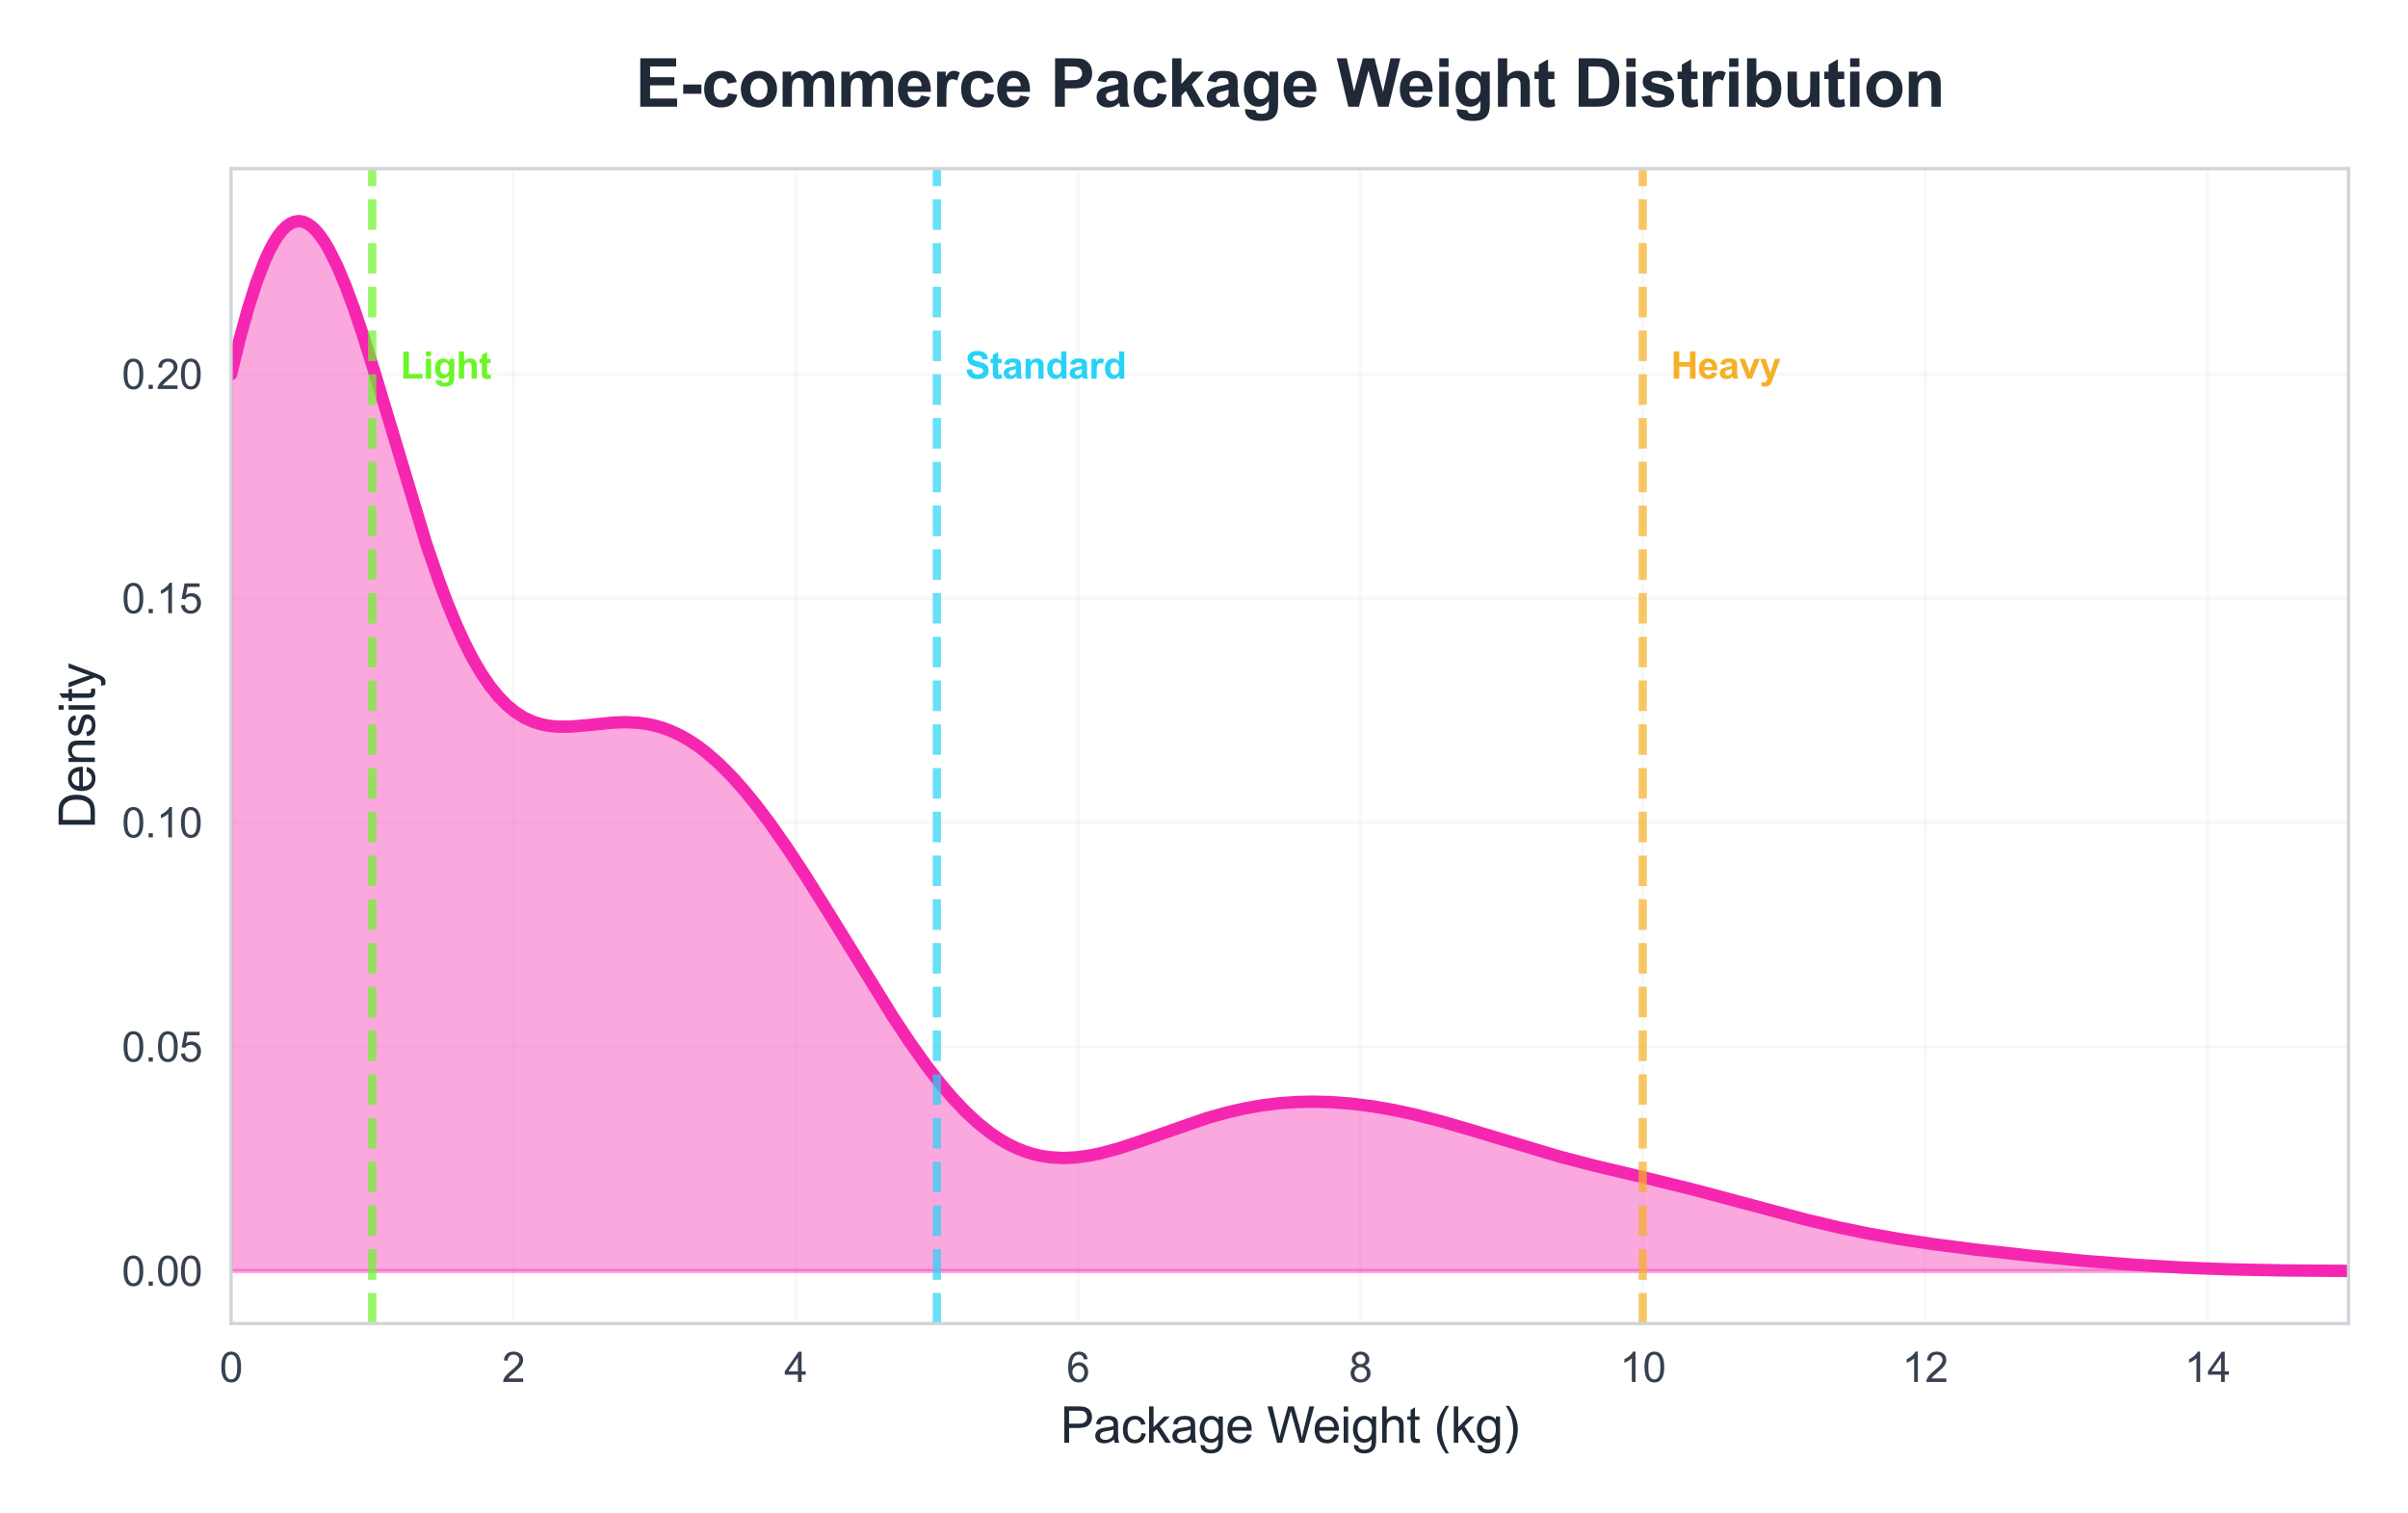 <?xml version="1.0" encoding="utf-8" standalone="no"?>
<!DOCTYPE svg PUBLIC "-//W3C//DTD SVG 1.1//EN"
  "http://www.w3.org/Graphics/SVG/1.1/DTD/svg11.dtd">
<svg xmlns:xlink="http://www.w3.org/1999/xlink" viewBox="0 0 583.39 366.502" xmlns="http://www.w3.org/2000/svg" version="1.1">
 <defs>
  <style type="text/css">*{stroke-linejoin: round; stroke-linecap: butt}</style>
 </defs>
 <g id="figure_1">
  <g id="patch_1">
   <path d="M 0 366.502 
L 583.39 366.502 
L 583.39 0 
L 0 0 
z
" style="fill: #ffffff"/>
  </g>
  <g id="axes_1">
   <g id="patch_2">
    <path d="M 55.976 320.695 
L 568.99 320.695 
L 568.99 40.852 
L 55.976 40.852 
z
" style="fill: #ffffff"/>
   </g>
   <g id="matplotlib.axis_1">
    <g id="xtick_1">
     <g id="line2d_1">
      <path d="M 55.976 320.695 
L 55.976 40.852 
" clip-path="url(#p0e43fad02b)" style="fill: none; stroke: #e5e7eb; stroke-opacity: 0.3; stroke-width: 0.8; stroke-linecap: round"/>
     </g>
     <g id="text_1">
      <!-- 0 -->
      <g style="fill: #374151" transform="translate(53.195 334.853) scale(0.1 -0.1)">
       <defs>
        <path id="ArialMT-30" d="M 266 2259 
Q 266 3072 433 3567 
Q 600 4063 929 4331 
Q 1259 4600 1759 4600 
Q 2128 4600 2406 4451 
Q 2684 4303 2865 4023 
Q 3047 3744 3150 3342 
Q 3253 2941 3253 2259 
Q 3253 1453 3087 958 
Q 2922 463 2592 192 
Q 2263 -78 1759 -78 
Q 1097 -78 719 397 
Q 266 969 266 2259 
z
M 844 2259 
Q 844 1131 1108 757 
Q 1372 384 1759 384 
Q 2147 384 2411 759 
Q 2675 1134 2675 2259 
Q 2675 3391 2411 3762 
Q 2147 4134 1753 4134 
Q 1366 4134 1134 3806 
Q 844 3388 844 2259 
z
" transform="scale(0.016)"/>
       </defs>
       <use xlink:href="#ArialMT-30"/>
      </g>
     </g>
    </g>
    <g id="xtick_2">
     <g id="line2d_2">
      <path d="M 124.378 320.695 
L 124.378 40.852 
" clip-path="url(#p0e43fad02b)" style="fill: none; stroke: #e5e7eb; stroke-opacity: 0.3; stroke-width: 0.8; stroke-linecap: round"/>
     </g>
     <g id="text_2">
      <!-- 2 -->
      <g style="fill: #374151" transform="translate(121.597 334.853) scale(0.1 -0.1)">
       <defs>
        <path id="ArialMT-32" d="M 3222 541 
L 3222 0 
L 194 0 
Q 188 203 259 391 
Q 375 700 629 1000 
Q 884 1300 1366 1694 
Q 2113 2306 2375 2664 
Q 2638 3022 2638 3341 
Q 2638 3675 2398 3904 
Q 2159 4134 1775 4134 
Q 1369 4134 1125 3890 
Q 881 3647 878 3216 
L 300 3275 
Q 359 3922 746 4261 
Q 1134 4600 1788 4600 
Q 2447 4600 2831 4234 
Q 3216 3869 3216 3328 
Q 3216 3053 3103 2787 
Q 2991 2522 2730 2228 
Q 2469 1934 1863 1422 
Q 1356 997 1212 845 
Q 1069 694 975 541 
L 3222 541 
z
" transform="scale(0.016)"/>
       </defs>
       <use xlink:href="#ArialMT-32"/>
      </g>
     </g>
    </g>
    <g id="xtick_3">
     <g id="line2d_3">
      <path d="M 192.78 320.695 
L 192.78 40.852 
" clip-path="url(#p0e43fad02b)" style="fill: none; stroke: #e5e7eb; stroke-opacity: 0.3; stroke-width: 0.8; stroke-linecap: round"/>
     </g>
     <g id="text_3">
      <!-- 4 -->
      <g style="fill: #374151" transform="translate(189.999 334.853) scale(0.1 -0.1)">
       <defs>
        <path id="ArialMT-34" d="M 2069 0 
L 2069 1097 
L 81 1097 
L 81 1613 
L 2172 4581 
L 2631 4581 
L 2631 1613 
L 3250 1613 
L 3250 1097 
L 2631 1097 
L 2631 0 
L 2069 0 
z
M 2069 1613 
L 2069 3678 
L 634 1613 
L 2069 1613 
z
" transform="scale(0.016)"/>
       </defs>
       <use xlink:href="#ArialMT-34"/>
      </g>
     </g>
    </g>
    <g id="xtick_4">
     <g id="line2d_4">
      <path d="M 261.181 320.695 
L 261.181 40.852 
" clip-path="url(#p0e43fad02b)" style="fill: none; stroke: #e5e7eb; stroke-opacity: 0.3; stroke-width: 0.8; stroke-linecap: round"/>
     </g>
     <g id="text_4">
      <!-- 6 -->
      <g style="fill: #374151" transform="translate(258.401 334.853) scale(0.1 -0.1)">
       <defs>
        <path id="ArialMT-36" d="M 3184 3459 
L 2625 3416 
Q 2550 3747 2413 3897 
Q 2184 4138 1850 4138 
Q 1581 4138 1378 3988 
Q 1113 3794 959 3422 
Q 806 3050 800 2363 
Q 1003 2672 1297 2822 
Q 1591 2972 1913 2972 
Q 2475 2972 2870 2558 
Q 3266 2144 3266 1488 
Q 3266 1056 3080 686 
Q 2894 316 2569 119 
Q 2244 -78 1831 -78 
Q 1128 -78 684 439 
Q 241 956 241 2144 
Q 241 3472 731 4075 
Q 1159 4600 1884 4600 
Q 2425 4600 2770 4297 
Q 3116 3994 3184 3459 
z
M 888 1484 
Q 888 1194 1011 928 
Q 1134 663 1356 523 
Q 1578 384 1822 384 
Q 2178 384 2434 671 
Q 2691 959 2691 1453 
Q 2691 1928 2437 2201 
Q 2184 2475 1800 2475 
Q 1419 2475 1153 2201 
Q 888 1928 888 1484 
z
" transform="scale(0.016)"/>
       </defs>
       <use xlink:href="#ArialMT-36"/>
      </g>
     </g>
    </g>
    <g id="xtick_5">
     <g id="line2d_5">
      <path d="M 329.583 320.695 
L 329.583 40.852 
" clip-path="url(#p0e43fad02b)" style="fill: none; stroke: #e5e7eb; stroke-opacity: 0.3; stroke-width: 0.8; stroke-linecap: round"/>
     </g>
     <g id="text_5">
      <!-- 8 -->
      <g style="fill: #374151" transform="translate(326.803 334.853) scale(0.1 -0.1)">
       <defs>
        <path id="ArialMT-38" d="M 1131 2484 
Q 781 2613 612 2850 
Q 444 3088 444 3419 
Q 444 3919 803 4259 
Q 1163 4600 1759 4600 
Q 2359 4600 2725 4251 
Q 3091 3903 3091 3403 
Q 3091 3084 2923 2848 
Q 2756 2613 2416 2484 
Q 2838 2347 3058 2040 
Q 3278 1734 3278 1309 
Q 3278 722 2862 322 
Q 2447 -78 1769 -78 
Q 1091 -78 675 323 
Q 259 725 259 1325 
Q 259 1772 486 2073 
Q 713 2375 1131 2484 
z
M 1019 3438 
Q 1019 3113 1228 2906 
Q 1438 2700 1772 2700 
Q 2097 2700 2305 2904 
Q 2513 3109 2513 3406 
Q 2513 3716 2298 3927 
Q 2084 4138 1766 4138 
Q 1444 4138 1231 3931 
Q 1019 3725 1019 3438 
z
M 838 1322 
Q 838 1081 952 856 
Q 1066 631 1291 507 
Q 1516 384 1775 384 
Q 2178 384 2440 643 
Q 2703 903 2703 1303 
Q 2703 1709 2433 1975 
Q 2163 2241 1756 2241 
Q 1359 2241 1098 1978 
Q 838 1716 838 1322 
z
" transform="scale(0.016)"/>
       </defs>
       <use xlink:href="#ArialMT-38"/>
      </g>
     </g>
    </g>
    <g id="xtick_6">
     <g id="line2d_6">
      <path d="M 397.985 320.695 
L 397.985 40.852 
" clip-path="url(#p0e43fad02b)" style="fill: none; stroke: #e5e7eb; stroke-opacity: 0.3; stroke-width: 0.8; stroke-linecap: round"/>
     </g>
     <g id="text_6">
      <!-- 10 -->
      <g style="fill: #374151" transform="translate(392.424 334.853) scale(0.1 -0.1)">
       <defs>
        <path id="ArialMT-31" d="M 2384 0 
L 1822 0 
L 1822 3584 
Q 1619 3391 1289 3197 
Q 959 3003 697 2906 
L 697 3450 
Q 1169 3672 1522 3987 
Q 1875 4303 2022 4600 
L 2384 4600 
L 2384 0 
z
" transform="scale(0.016)"/>
       </defs>
       <use xlink:href="#ArialMT-31"/>
       <use xlink:href="#ArialMT-30" transform="translate(55.615 0)"/>
      </g>
     </g>
    </g>
    <g id="xtick_7">
     <g id="line2d_7">
      <path d="M 466.387 320.695 
L 466.387 40.852 
" clip-path="url(#p0e43fad02b)" style="fill: none; stroke: #e5e7eb; stroke-opacity: 0.3; stroke-width: 0.8; stroke-linecap: round"/>
     </g>
     <g id="text_7">
      <!-- 12 -->
      <g style="fill: #374151" transform="translate(460.826 334.853) scale(0.1 -0.1)">
       <use xlink:href="#ArialMT-31"/>
       <use xlink:href="#ArialMT-32" transform="translate(55.615 0)"/>
      </g>
     </g>
    </g>
    <g id="xtick_8">
     <g id="line2d_8">
      <path d="M 534.789 320.695 
L 534.789 40.852 
" clip-path="url(#p0e43fad02b)" style="fill: none; stroke: #e5e7eb; stroke-opacity: 0.3; stroke-width: 0.8; stroke-linecap: round"/>
     </g>
     <g id="text_8">
      <!-- 14 -->
      <g style="fill: #374151" transform="translate(529.228 334.853) scale(0.1 -0.1)">
       <use xlink:href="#ArialMT-31"/>
       <use xlink:href="#ArialMT-34" transform="translate(55.615 0)"/>
      </g>
     </g>
    </g>
    <g id="text_9">
     <!-- Package Weight (kg) -->
     <g style="fill: #1f2937" transform="translate(256.9 349.576) scale(0.12 -0.12)">
      <defs>
       <path id="ArialMT-50" d="M 494 0 
L 494 4581 
L 2222 4581 
Q 2678 4581 2919 4538 
Q 3256 4481 3484 4323 
Q 3713 4166 3852 3881 
Q 3991 3597 3991 3256 
Q 3991 2672 3619 2267 
Q 3247 1863 2275 1863 
L 1100 1863 
L 1100 0 
L 494 0 
z
M 1100 2403 
L 2284 2403 
Q 2872 2403 3119 2622 
Q 3366 2841 3366 3238 
Q 3366 3525 3220 3729 
Q 3075 3934 2838 4000 
Q 2684 4041 2272 4041 
L 1100 4041 
L 1100 2403 
z
" transform="scale(0.016)"/>
       <path id="ArialMT-61" d="M 2588 409 
Q 2275 144 1986 34 
Q 1697 -75 1366 -75 
Q 819 -75 525 192 
Q 231 459 231 875 
Q 231 1119 342 1320 
Q 453 1522 633 1644 
Q 813 1766 1038 1828 
Q 1203 1872 1538 1913 
Q 2219 1994 2541 2106 
Q 2544 2222 2544 2253 
Q 2544 2597 2384 2738 
Q 2169 2928 1744 2928 
Q 1347 2928 1158 2789 
Q 969 2650 878 2297 
L 328 2372 
Q 403 2725 575 2942 
Q 747 3159 1072 3276 
Q 1397 3394 1825 3394 
Q 2250 3394 2515 3294 
Q 2781 3194 2906 3042 
Q 3031 2891 3081 2659 
Q 3109 2516 3109 2141 
L 3109 1391 
Q 3109 606 3145 398 
Q 3181 191 3288 0 
L 2700 0 
Q 2613 175 2588 409 
z
M 2541 1666 
Q 2234 1541 1622 1453 
Q 1275 1403 1131 1340 
Q 988 1278 909 1158 
Q 831 1038 831 891 
Q 831 666 1001 516 
Q 1172 366 1500 366 
Q 1825 366 2078 508 
Q 2331 650 2450 897 
Q 2541 1088 2541 1459 
L 2541 1666 
z
" transform="scale(0.016)"/>
       <path id="ArialMT-63" d="M 2588 1216 
L 3141 1144 
Q 3050 572 2676 248 
Q 2303 -75 1759 -75 
Q 1078 -75 664 370 
Q 250 816 250 1647 
Q 250 2184 428 2587 
Q 606 2991 970 3192 
Q 1334 3394 1763 3394 
Q 2303 3394 2647 3120 
Q 2991 2847 3088 2344 
L 2541 2259 
Q 2463 2594 2264 2762 
Q 2066 2931 1784 2931 
Q 1359 2931 1093 2626 
Q 828 2322 828 1663 
Q 828 994 1084 691 
Q 1341 388 1753 388 
Q 2084 388 2306 591 
Q 2528 794 2588 1216 
z
" transform="scale(0.016)"/>
       <path id="ArialMT-6b" d="M 425 0 
L 425 4581 
L 988 4581 
L 988 1969 
L 2319 3319 
L 3047 3319 
L 1778 2088 
L 3175 0 
L 2481 0 
L 1384 1697 
L 988 1316 
L 988 0 
L 425 0 
z
" transform="scale(0.016)"/>
       <path id="ArialMT-67" d="M 319 -275 
L 866 -356 
Q 900 -609 1056 -725 
Q 1266 -881 1628 -881 
Q 2019 -881 2231 -725 
Q 2444 -569 2519 -288 
Q 2563 -116 2559 434 
Q 2191 0 1641 0 
Q 956 0 581 494 
Q 206 988 206 1678 
Q 206 2153 378 2554 
Q 550 2956 876 3175 
Q 1203 3394 1644 3394 
Q 2231 3394 2613 2919 
L 2613 3319 
L 3131 3319 
L 3131 450 
Q 3131 -325 2973 -648 
Q 2816 -972 2473 -1159 
Q 2131 -1347 1631 -1347 
Q 1038 -1347 672 -1080 
Q 306 -813 319 -275 
z
M 784 1719 
Q 784 1066 1043 766 
Q 1303 466 1694 466 
Q 2081 466 2343 764 
Q 2606 1063 2606 1700 
Q 2606 2309 2336 2618 
Q 2066 2928 1684 2928 
Q 1309 2928 1046 2623 
Q 784 2319 784 1719 
z
" transform="scale(0.016)"/>
       <path id="ArialMT-65" d="M 2694 1069 
L 3275 997 
Q 3138 488 2766 206 
Q 2394 -75 1816 -75 
Q 1088 -75 661 373 
Q 234 822 234 1631 
Q 234 2469 665 2931 
Q 1097 3394 1784 3394 
Q 2450 3394 2872 2941 
Q 3294 2488 3294 1666 
Q 3294 1616 3291 1516 
L 816 1516 
Q 847 969 1125 678 
Q 1403 388 1819 388 
Q 2128 388 2347 550 
Q 2566 713 2694 1069 
z
M 847 1978 
L 2700 1978 
Q 2663 2397 2488 2606 
Q 2219 2931 1791 2931 
Q 1403 2931 1139 2672 
Q 875 2413 847 1978 
z
" transform="scale(0.016)"/>
       <path id="ArialMT-20" transform="scale(0.016)"/>
       <path id="ArialMT-57" d="M 1294 0 
L 78 4581 
L 700 4581 
L 1397 1578 
Q 1509 1106 1591 641 
Q 1766 1375 1797 1488 
L 2669 4581 
L 3400 4581 
L 4056 2263 
Q 4303 1400 4413 641 
Q 4500 1075 4641 1638 
L 5359 4581 
L 5969 4581 
L 4713 0 
L 4128 0 
L 3163 3491 
Q 3041 3928 3019 4028 
Q 2947 3713 2884 3491 
L 1913 0 
L 1294 0 
z
" transform="scale(0.016)"/>
       <path id="ArialMT-69" d="M 425 3934 
L 425 4581 
L 988 4581 
L 988 3934 
L 425 3934 
z
M 425 0 
L 425 3319 
L 988 3319 
L 988 0 
L 425 0 
z
" transform="scale(0.016)"/>
       <path id="ArialMT-68" d="M 422 0 
L 422 4581 
L 984 4581 
L 984 2938 
Q 1378 3394 1978 3394 
Q 2347 3394 2619 3248 
Q 2891 3103 3008 2847 
Q 3125 2591 3125 2103 
L 3125 0 
L 2563 0 
L 2563 2103 
Q 2563 2525 2380 2717 
Q 2197 2909 1863 2909 
Q 1613 2909 1392 2779 
Q 1172 2650 1078 2428 
Q 984 2206 984 1816 
L 984 0 
L 422 0 
z
" transform="scale(0.016)"/>
       <path id="ArialMT-74" d="M 1650 503 
L 1731 6 
Q 1494 -44 1306 -44 
Q 1000 -44 831 53 
Q 663 150 594 308 
Q 525 466 525 972 
L 525 2881 
L 113 2881 
L 113 3319 
L 525 3319 
L 525 4141 
L 1084 4478 
L 1084 3319 
L 1650 3319 
L 1650 2881 
L 1084 2881 
L 1084 941 
Q 1084 700 1114 631 
Q 1144 563 1211 522 
Q 1278 481 1403 481 
Q 1497 481 1650 503 
z
" transform="scale(0.016)"/>
       <path id="ArialMT-28" d="M 1497 -1347 
Q 1031 -759 709 28 
Q 388 816 388 1659 
Q 388 2403 628 3084 
Q 909 3875 1497 4659 
L 1900 4659 
Q 1522 4009 1400 3731 
Q 1209 3300 1100 2831 
Q 966 2247 966 1656 
Q 966 153 1900 -1347 
L 1497 -1347 
z
" transform="scale(0.016)"/>
       <path id="ArialMT-29" d="M 791 -1347 
L 388 -1347 
Q 1322 153 1322 1656 
Q 1322 2244 1188 2822 
Q 1081 3291 891 3722 
Q 769 4003 388 4659 
L 791 4659 
Q 1378 3875 1659 3084 
Q 1900 2403 1900 1659 
Q 1900 816 1576 28 
Q 1253 -759 791 -1347 
z
" transform="scale(0.016)"/>
      </defs>
      <use xlink:href="#ArialMT-50"/>
      <use xlink:href="#ArialMT-61" transform="translate(66.699 0)"/>
      <use xlink:href="#ArialMT-63" transform="translate(122.314 0)"/>
      <use xlink:href="#ArialMT-6b" transform="translate(172.314 0)"/>
      <use xlink:href="#ArialMT-61" transform="translate(222.314 0)"/>
      <use xlink:href="#ArialMT-67" transform="translate(277.93 0)"/>
      <use xlink:href="#ArialMT-65" transform="translate(333.545 0)"/>
      <use xlink:href="#ArialMT-20" transform="translate(389.16 0)"/>
      <use xlink:href="#ArialMT-57" transform="translate(416.943 0)"/>
      <use xlink:href="#ArialMT-65" transform="translate(509.578 0)"/>
      <use xlink:href="#ArialMT-69" transform="translate(565.193 0)"/>
      <use xlink:href="#ArialMT-67" transform="translate(587.41 0)"/>
      <use xlink:href="#ArialMT-68" transform="translate(643.025 0)"/>
      <use xlink:href="#ArialMT-74" transform="translate(698.641 0)"/>
      <use xlink:href="#ArialMT-20" transform="translate(726.424 0)"/>
      <use xlink:href="#ArialMT-28" transform="translate(754.207 0)"/>
      <use xlink:href="#ArialMT-6b" transform="translate(787.508 0)"/>
      <use xlink:href="#ArialMT-67" transform="translate(837.508 0)"/>
      <use xlink:href="#ArialMT-29" transform="translate(893.123 0)"/>
     </g>
    </g>
   </g>
   <g id="matplotlib.axis_2">
    <g id="ytick_1">
     <g id="line2d_9">
      <path d="M 55.976 307.975 
L 568.99 307.975 
" clip-path="url(#p0e43fad02b)" style="fill: none; stroke: #e5e7eb; stroke-opacity: 0.3; stroke-width: 0.8; stroke-linecap: round"/>
     </g>
     <g id="text_10">
      <!-- 0.00 -->
      <g style="fill: #374151" transform="translate(29.515 311.554) scale(0.1 -0.1)">
       <defs>
        <path id="ArialMT-2e" d="M 581 0 
L 581 641 
L 1222 641 
L 1222 0 
L 581 0 
z
" transform="scale(0.016)"/>
       </defs>
       <use xlink:href="#ArialMT-30"/>
       <use xlink:href="#ArialMT-2e" transform="translate(55.615 0)"/>
       <use xlink:href="#ArialMT-30" transform="translate(83.398 0)"/>
       <use xlink:href="#ArialMT-30" transform="translate(139.014 0)"/>
      </g>
     </g>
    </g>
    <g id="ytick_2">
     <g id="line2d_10">
      <path d="M 55.976 253.648 
L 568.99 253.648 
" clip-path="url(#p0e43fad02b)" style="fill: none; stroke: #e5e7eb; stroke-opacity: 0.3; stroke-width: 0.8; stroke-linecap: round"/>
     </g>
     <g id="text_11">
      <!-- 0.05 -->
      <g style="fill: #374151" transform="translate(29.515 257.227) scale(0.1 -0.1)">
       <defs>
        <path id="ArialMT-35" d="M 266 1200 
L 856 1250 
Q 922 819 1161 601 
Q 1400 384 1738 384 
Q 2144 384 2425 690 
Q 2706 997 2706 1503 
Q 2706 1984 2436 2262 
Q 2166 2541 1728 2541 
Q 1456 2541 1237 2417 
Q 1019 2294 894 2097 
L 366 2166 
L 809 4519 
L 3088 4519 
L 3088 3981 
L 1259 3981 
L 1013 2750 
Q 1425 3038 1878 3038 
Q 2478 3038 2890 2622 
Q 3303 2206 3303 1553 
Q 3303 931 2941 478 
Q 2500 -78 1738 -78 
Q 1113 -78 717 272 
Q 322 622 266 1200 
z
" transform="scale(0.016)"/>
       </defs>
       <use xlink:href="#ArialMT-30"/>
       <use xlink:href="#ArialMT-2e" transform="translate(55.615 0)"/>
       <use xlink:href="#ArialMT-30" transform="translate(83.398 0)"/>
       <use xlink:href="#ArialMT-35" transform="translate(139.014 0)"/>
      </g>
     </g>
    </g>
    <g id="ytick_3">
     <g id="line2d_11">
      <path d="M 55.976 199.322 
L 568.99 199.322 
" clip-path="url(#p0e43fad02b)" style="fill: none; stroke: #e5e7eb; stroke-opacity: 0.3; stroke-width: 0.8; stroke-linecap: round"/>
     </g>
     <g id="text_12">
      <!-- 0.10 -->
      <g style="fill: #374151" transform="translate(29.515 202.901) scale(0.1 -0.1)">
       <use xlink:href="#ArialMT-30"/>
       <use xlink:href="#ArialMT-2e" transform="translate(55.615 0)"/>
       <use xlink:href="#ArialMT-31" transform="translate(83.398 0)"/>
       <use xlink:href="#ArialMT-30" transform="translate(139.014 0)"/>
      </g>
     </g>
    </g>
    <g id="ytick_4">
     <g id="line2d_12">
      <path d="M 55.976 144.996 
L 568.99 144.996 
" clip-path="url(#p0e43fad02b)" style="fill: none; stroke: #e5e7eb; stroke-opacity: 0.3; stroke-width: 0.8; stroke-linecap: round"/>
     </g>
     <g id="text_13">
      <!-- 0.15 -->
      <g style="fill: #374151" transform="translate(29.515 148.575) scale(0.1 -0.1)">
       <use xlink:href="#ArialMT-30"/>
       <use xlink:href="#ArialMT-2e" transform="translate(55.615 0)"/>
       <use xlink:href="#ArialMT-31" transform="translate(83.398 0)"/>
       <use xlink:href="#ArialMT-35" transform="translate(139.014 0)"/>
      </g>
     </g>
    </g>
    <g id="ytick_5">
     <g id="line2d_13">
      <path d="M 55.976 90.669 
L 568.99 90.669 
" clip-path="url(#p0e43fad02b)" style="fill: none; stroke: #e5e7eb; stroke-opacity: 0.3; stroke-width: 0.8; stroke-linecap: round"/>
     </g>
     <g id="text_14">
      <!-- 0.20 -->
      <g style="fill: #374151" transform="translate(29.515 94.248) scale(0.1 -0.1)">
       <use xlink:href="#ArialMT-30"/>
       <use xlink:href="#ArialMT-2e" transform="translate(55.615 0)"/>
       <use xlink:href="#ArialMT-32" transform="translate(83.398 0)"/>
       <use xlink:href="#ArialMT-30" transform="translate(139.014 0)"/>
      </g>
     </g>
    </g>
    <g id="text_15">
     <!-- Density -->
     <g style="fill: #1f2937" transform="translate(22.989 200.78) rotate(-90) scale(0.12 -0.12)">
      <defs>
       <path id="ArialMT-44" d="M 494 0 
L 494 4581 
L 2072 4581 
Q 2606 4581 2888 4516 
Q 3281 4425 3559 4188 
Q 3922 3881 4101 3404 
Q 4281 2928 4281 2316 
Q 4281 1794 4159 1391 
Q 4038 988 3847 723 
Q 3656 459 3429 307 
Q 3203 156 2883 78 
Q 2563 0 2147 0 
L 494 0 
z
M 1100 541 
L 2078 541 
Q 2531 541 2789 625 
Q 3047 709 3200 863 
Q 3416 1078 3536 1442 
Q 3656 1806 3656 2325 
Q 3656 3044 3420 3430 
Q 3184 3816 2847 3947 
Q 2603 4041 2063 4041 
L 1100 4041 
L 1100 541 
z
" transform="scale(0.016)"/>
       <path id="ArialMT-6e" d="M 422 0 
L 422 3319 
L 928 3319 
L 928 2847 
Q 1294 3394 1984 3394 
Q 2284 3394 2536 3286 
Q 2788 3178 2913 3003 
Q 3038 2828 3088 2588 
Q 3119 2431 3119 2041 
L 3119 0 
L 2556 0 
L 2556 2019 
Q 2556 2363 2490 2533 
Q 2425 2703 2258 2804 
Q 2091 2906 1866 2906 
Q 1506 2906 1245 2678 
Q 984 2450 984 1813 
L 984 0 
L 422 0 
z
" transform="scale(0.016)"/>
       <path id="ArialMT-73" d="M 197 991 
L 753 1078 
Q 800 744 1014 566 
Q 1228 388 1613 388 
Q 2000 388 2187 545 
Q 2375 703 2375 916 
Q 2375 1106 2209 1216 
Q 2094 1291 1634 1406 
Q 1016 1563 777 1677 
Q 538 1791 414 1992 
Q 291 2194 291 2438 
Q 291 2659 392 2848 
Q 494 3038 669 3163 
Q 800 3259 1026 3326 
Q 1253 3394 1513 3394 
Q 1903 3394 2198 3281 
Q 2494 3169 2634 2976 
Q 2775 2784 2828 2463 
L 2278 2388 
Q 2241 2644 2061 2787 
Q 1881 2931 1553 2931 
Q 1166 2931 1000 2803 
Q 834 2675 834 2503 
Q 834 2394 903 2306 
Q 972 2216 1119 2156 
Q 1203 2125 1616 2013 
Q 2213 1853 2448 1751 
Q 2684 1650 2818 1456 
Q 2953 1263 2953 975 
Q 2953 694 2789 445 
Q 2625 197 2315 61 
Q 2006 -75 1616 -75 
Q 969 -75 630 194 
Q 291 463 197 991 
z
" transform="scale(0.016)"/>
       <path id="ArialMT-79" d="M 397 -1278 
L 334 -750 
Q 519 -800 656 -800 
Q 844 -800 956 -737 
Q 1069 -675 1141 -563 
Q 1194 -478 1313 -144 
Q 1328 -97 1363 -6 
L 103 3319 
L 709 3319 
L 1400 1397 
Q 1534 1031 1641 628 
Q 1738 1016 1872 1384 
L 2581 3319 
L 3144 3319 
L 1881 -56 
Q 1678 -603 1566 -809 
Q 1416 -1088 1222 -1217 
Q 1028 -1347 759 -1347 
Q 597 -1347 397 -1278 
z
" transform="scale(0.016)"/>
      </defs>
      <use xlink:href="#ArialMT-44"/>
      <use xlink:href="#ArialMT-65" transform="translate(72.217 0)"/>
      <use xlink:href="#ArialMT-6e" transform="translate(127.832 0)"/>
      <use xlink:href="#ArialMT-73" transform="translate(183.447 0)"/>
      <use xlink:href="#ArialMT-69" transform="translate(233.447 0)"/>
      <use xlink:href="#ArialMT-74" transform="translate(255.664 0)"/>
      <use xlink:href="#ArialMT-79" transform="translate(283.447 0)"/>
     </g>
    </g>
   </g>
   <g id="FillBetweenPolyCollection_1">
    <defs>
     <path id="m3c3396003c" d="M 55.976 -58.527 
L 55.976 -275.816 
L 57.004 -280.137 
L 58.032 -284.235 
L 59.06 -288.096 
L 60.088 -291.708 
L 61.116 -295.061 
L 62.144 -298.145 
L 63.173 -300.95 
L 64.201 -303.471 
L 65.229 -305.7 
L 66.257 -307.633 
L 67.285 -309.267 
L 68.313 -310.6 
L 69.341 -311.631 
L 70.369 -312.361 
L 71.397 -312.792 
L 72.425 -312.929 
L 73.453 -312.775 
L 74.481 -312.338 
L 75.51 -311.624 
L 76.538 -310.643 
L 77.566 -309.403 
L 78.594 -307.916 
L 79.622 -306.193 
L 80.65 -304.247 
L 81.678 -302.091 
L 82.706 -299.739 
L 83.734 -297.206 
L 84.762 -294.506 
L 85.79 -291.654 
L 86.818 -288.667 
L 87.847 -285.56 
L 88.875 -282.348 
L 89.903 -279.048 
L 90.931 -275.676 
L 91.959 -272.246 
L 92.987 -268.774 
L 94.015 -265.275 
L 95.043 -261.763 
L 96.071 -258.251 
L 97.099 -254.754 
L 98.127 -251.284 
L 99.155 -247.852 
L 100.184 -244.47 
L 101.212 -241.149 
L 102.24 -237.898 
L 103.268 -234.726 
L 104.296 -231.642 
L 105.324 -228.652 
L 106.352 -225.764 
L 107.38 -222.982 
L 108.408 -220.312 
L 109.436 -217.758 
L 110.464 -215.323 
L 111.492 -213.01 
L 112.521 -210.82 
L 113.549 -208.754 
L 114.577 -206.814 
L 115.605 -204.998 
L 116.633 -203.306 
L 117.661 -201.736 
L 118.689 -200.287 
L 119.717 -198.956 
L 120.745 -197.74 
L 121.773 -196.636 
L 122.801 -195.64 
L 123.829 -194.748 
L 124.858 -193.956 
L 125.886 -193.259 
L 126.914 -192.653 
L 127.942 -192.132 
L 128.97 -191.691 
L 129.998 -191.325 
L 131.026 -191.029 
L 132.054 -190.796 
L 133.082 -190.622 
L 134.11 -190.501 
L 135.138 -190.428 
L 136.166 -190.396 
L 137.195 -190.401 
L 138.223 -190.437 
L 139.251 -190.498 
L 140.279 -190.581 
L 141.307 -190.679 
L 142.335 -190.787 
L 143.363 -190.902 
L 144.391 -191.018 
L 145.419 -191.13 
L 146.447 -191.236 
L 147.475 -191.329 
L 148.503 -191.408 
L 149.532 -191.468 
L 150.56 -191.505 
L 151.588 -191.517 
L 152.616 -191.5 
L 153.644 -191.451 
L 154.672 -191.369 
L 155.7 -191.25 
L 156.728 -191.093 
L 157.756 -190.896 
L 158.784 -190.656 
L 159.812 -190.373 
L 160.84 -190.044 
L 161.869 -189.67 
L 162.897 -189.25 
L 163.925 -188.781 
L 164.953 -188.265 
L 165.981 -187.7 
L 167.009 -187.087 
L 168.037 -186.426 
L 169.065 -185.716 
L 170.093 -184.959 
L 171.121 -184.154 
L 172.149 -183.302 
L 173.177 -182.404 
L 174.206 -181.461 
L 175.234 -180.473 
L 176.262 -179.441 
L 177.29 -178.368 
L 178.318 -177.253 
L 179.346 -176.098 
L 180.374 -174.904 
L 181.402 -173.673 
L 182.43 -172.406 
L 183.458 -171.104 
L 184.486 -169.768 
L 185.514 -168.401 
L 186.543 -167.003 
L 187.571 -165.576 
L 188.599 -164.122 
L 189.627 -162.641 
L 190.655 -161.136 
L 191.683 -159.607 
L 192.711 -158.057 
L 193.739 -156.487 
L 194.767 -154.898 
L 195.795 -153.292 
L 196.823 -151.671 
L 197.851 -150.035 
L 198.88 -148.387 
L 199.908 -146.729 
L 200.936 -145.061 
L 201.964 -143.385 
L 202.992 -141.703 
L 204.02 -140.017 
L 205.048 -138.329 
L 206.076 -136.639 
L 207.104 -134.95 
L 208.132 -133.264 
L 209.16 -131.582 
L 210.188 -129.906 
L 211.217 -128.238 
L 212.245 -126.58 
L 213.273 -124.934 
L 214.301 -123.301 
L 215.329 -121.684 
L 216.357 -120.083 
L 217.385 -118.502 
L 218.413 -116.943 
L 219.441 -115.406 
L 220.469 -113.893 
L 221.497 -112.408 
L 222.525 -110.95 
L 223.554 -109.523 
L 224.582 -108.128 
L 225.61 -106.766 
L 226.638 -105.439 
L 227.666 -104.148 
L 228.694 -102.896 
L 229.722 -101.683 
L 230.75 -100.511 
L 231.778 -99.38 
L 232.806 -98.292 
L 233.834 -97.249 
L 234.862 -96.25 
L 235.891 -95.296 
L 236.919 -94.389 
L 237.947 -93.528 
L 238.975 -92.715 
L 240.003 -91.949 
L 241.031 -91.231 
L 242.059 -90.56 
L 243.087 -89.937 
L 244.115 -89.362 
L 245.143 -88.834 
L 246.171 -88.352 
L 247.2 -87.917 
L 248.228 -87.527 
L 249.256 -87.182 
L 250.284 -86.881 
L 251.312 -86.624 
L 252.34 -86.408 
L 253.368 -86.233 
L 254.396 -86.098 
L 255.424 -86.002 
L 256.452 -85.943 
L 257.48 -85.92 
L 258.508 -85.931 
L 259.537 -85.975 
L 260.565 -86.051 
L 261.593 -86.156 
L 262.621 -86.29 
L 263.649 -86.451 
L 264.677 -86.636 
L 265.705 -86.846 
L 266.733 -87.076 
L 267.761 -87.328 
L 268.789 -87.597 
L 269.817 -87.884 
L 270.845 -88.186 
L 271.874 -88.502 
L 272.902 -88.83 
L 273.93 -89.169 
L 274.958 -89.517 
L 275.986 -89.873 
L 277.014 -90.235 
L 278.042 -90.602 
L 279.07 -90.972 
L 280.098 -91.345 
L 281.126 -91.719 
L 282.154 -92.093 
L 283.182 -92.466 
L 284.211 -92.836 
L 285.239 -93.203 
L 286.267 -93.565 
L 287.295 -93.922 
L 288.323 -94.273 
L 289.351 -94.617 
L 290.379 -94.952 
L 291.407 -95.28 
L 292.435 -95.598 
L 293.463 -95.906 
L 294.491 -96.203 
L 295.519 -96.49 
L 296.548 -96.765 
L 297.576 -97.029 
L 298.604 -97.28 
L 299.632 -97.519 
L 300.66 -97.746 
L 301.688 -97.959 
L 302.716 -98.159 
L 303.744 -98.346 
L 304.772 -98.52 
L 305.8 -98.68 
L 306.828 -98.827 
L 307.856 -98.96 
L 308.885 -99.081 
L 309.913 -99.187 
L 310.941 -99.281 
L 311.969 -99.361 
L 312.997 -99.428 
L 314.025 -99.483 
L 315.053 -99.524 
L 316.081 -99.553 
L 317.109 -99.57 
L 318.137 -99.574 
L 319.165 -99.566 
L 320.193 -99.546 
L 321.222 -99.515 
L 322.25 -99.471 
L 323.278 -99.417 
L 324.306 -99.351 
L 325.334 -99.274 
L 326.362 -99.186 
L 327.39 -99.088 
L 328.418 -98.979 
L 329.446 -98.86 
L 330.474 -98.73 
L 331.502 -98.59 
L 332.53 -98.44 
L 333.559 -98.281 
L 334.587 -98.112 
L 335.615 -97.934 
L 336.643 -97.746 
L 337.671 -97.55 
L 338.699 -97.344 
L 339.727 -97.13 
L 340.755 -96.908 
L 341.783 -96.677 
L 342.811 -96.438 
L 343.839 -96.192 
L 344.867 -95.939 
L 345.896 -95.678 
L 346.924 -95.411 
L 347.952 -95.137 
L 348.98 -94.858 
L 350.008 -94.572 
L 351.036 -94.281 
L 352.064 -93.986 
L 353.092 -93.686 
L 354.12 -93.382 
L 355.148 -93.074 
L 356.176 -92.764 
L 357.204 -92.451 
L 358.233 -92.135 
L 359.261 -91.818 
L 360.289 -91.5 
L 361.317 -91.18 
L 362.345 -90.861 
L 363.373 -90.541 
L 364.401 -90.222 
L 365.429 -89.905 
L 366.457 -89.588 
L 367.485 -89.273 
L 368.513 -88.96 
L 369.541 -88.65 
L 370.57 -88.342 
L 371.598 -88.037 
L 372.626 -87.735 
L 373.654 -87.437 
L 374.682 -87.142 
L 375.71 -86.85 
L 376.738 -86.563 
L 377.766 -86.279 
L 378.794 -85.999 
L 379.822 -85.722 
L 380.85 -85.449 
L 381.878 -85.18 
L 382.907 -84.914 
L 383.935 -84.652 
L 384.963 -84.393 
L 385.991 -84.136 
L 387.019 -83.882 
L 388.047 -83.631 
L 389.075 -83.382 
L 390.103 -83.134 
L 391.131 -82.889 
L 392.159 -82.644 
L 393.187 -82.401 
L 394.215 -82.158 
L 395.244 -81.915 
L 396.272 -81.673 
L 397.3 -81.431 
L 398.328 -81.188 
L 399.356 -80.944 
L 400.384 -80.699 
L 401.412 -80.454 
L 402.44 -80.206 
L 403.468 -79.957 
L 404.496 -79.707 
L 405.524 -79.454 
L 406.552 -79.199 
L 407.581 -78.943 
L 408.609 -78.684 
L 409.637 -78.423 
L 410.665 -78.159 
L 411.693 -77.894 
L 412.721 -77.626 
L 413.749 -77.356 
L 414.777 -77.084 
L 415.805 -76.81 
L 416.833 -76.535 
L 417.861 -76.258 
L 418.889 -75.98 
L 419.918 -75.7 
L 420.946 -75.42 
L 421.974 -75.138 
L 423.002 -74.857 
L 424.03 -74.575 
L 425.058 -74.293 
L 426.086 -74.011 
L 427.114 -73.73 
L 428.142 -73.45 
L 429.17 -73.171 
L 430.198 -72.894 
L 431.226 -72.618 
L 432.255 -72.344 
L 433.283 -72.072 
L 434.311 -71.803 
L 435.339 -71.536 
L 436.367 -71.273 
L 437.395 -71.012 
L 438.423 -70.755 
L 439.451 -70.502 
L 440.479 -70.252 
L 441.507 -70.006 
L 442.535 -69.764 
L 443.563 -69.526 
L 444.592 -69.292 
L 445.62 -69.063 
L 446.648 -68.838 
L 447.676 -68.617 
L 448.704 -68.401 
L 449.732 -68.189 
L 450.76 -67.982 
L 451.788 -67.779 
L 452.816 -67.58 
L 453.844 -67.386 
L 454.872 -67.196 
L 455.9 -67.01 
L 456.929 -66.828 
L 457.957 -66.65 
L 458.985 -66.476 
L 460.013 -66.306 
L 461.041 -66.139 
L 462.069 -65.976 
L 463.097 -65.817 
L 464.125 -65.66 
L 465.153 -65.507 
L 466.181 -65.357 
L 467.209 -65.209 
L 468.237 -65.065 
L 469.266 -64.922 
L 470.294 -64.783 
L 471.322 -64.645 
L 472.35 -64.51 
L 473.378 -64.377 
L 474.406 -64.246 
L 475.434 -64.117 
L 476.462 -63.989 
L 477.49 -63.864 
L 478.518 -63.74 
L 479.546 -63.617 
L 480.574 -63.496 
L 481.603 -63.376 
L 482.631 -63.258 
L 483.659 -63.141 
L 484.687 -63.026 
L 485.715 -62.911 
L 486.743 -62.798 
L 487.771 -62.686 
L 488.799 -62.575 
L 489.827 -62.465 
L 490.855 -62.357 
L 491.883 -62.249 
L 492.911 -62.143 
L 493.94 -62.038 
L 494.968 -61.934 
L 495.996 -61.832 
L 497.024 -61.73 
L 498.052 -61.63 
L 499.08 -61.532 
L 500.108 -61.434 
L 501.136 -61.338 
L 502.164 -61.243 
L 503.192 -61.15 
L 504.22 -61.058 
L 505.248 -60.967 
L 506.277 -60.878 
L 507.305 -60.791 
L 508.333 -60.705 
L 509.361 -60.621 
L 510.389 -60.538 
L 511.417 -60.457 
L 512.445 -60.378 
L 513.473 -60.301 
L 514.501 -60.225 
L 515.529 -60.151 
L 516.557 -60.079 
L 517.586 -60.008 
L 518.614 -59.94 
L 519.642 -59.873 
L 520.67 -59.809 
L 521.698 -59.746 
L 522.726 -59.685 
L 523.754 -59.626 
L 524.782 -59.569 
L 525.81 -59.513 
L 526.838 -59.46 
L 527.866 -59.409 
L 528.894 -59.359 
L 529.923 -59.312 
L 530.951 -59.266 
L 531.979 -59.222 
L 533.007 -59.18 
L 534.035 -59.14 
L 535.063 -59.101 
L 536.091 -59.065 
L 537.119 -59.03 
L 538.147 -58.996 
L 539.175 -58.965 
L 540.203 -58.935 
L 541.231 -58.906 
L 542.26 -58.879 
L 543.288 -58.854 
L 544.316 -58.83 
L 545.344 -58.807 
L 546.372 -58.786 
L 547.4 -58.766 
L 548.428 -58.747 
L 549.456 -58.729 
L 550.484 -58.713 
L 551.512 -58.697 
L 552.54 -58.683 
L 553.568 -58.67 
L 554.597 -58.658 
L 555.625 -58.646 
L 556.653 -58.635 
L 557.681 -58.626 
L 558.709 -58.616 
L 559.737 -58.608 
L 560.765 -58.6 
L 561.793 -58.593 
L 562.821 -58.587 
L 563.849 -58.581 
L 564.877 -58.576 
L 565.905 -58.571 
L 566.934 -58.566 
L 567.962 -58.562 
L 568.99 -58.558 
L 568.99 -58.527 
L 568.99 -58.527 
L 567.962 -58.527 
L 566.934 -58.527 
L 565.905 -58.527 
L 564.877 -58.527 
L 563.849 -58.527 
L 562.821 -58.527 
L 561.793 -58.527 
L 560.765 -58.527 
L 559.737 -58.527 
L 558.709 -58.527 
L 557.681 -58.527 
L 556.653 -58.527 
L 555.625 -58.527 
L 554.597 -58.527 
L 553.568 -58.527 
L 552.54 -58.527 
L 551.512 -58.527 
L 550.484 -58.527 
L 549.456 -58.527 
L 548.428 -58.527 
L 547.4 -58.527 
L 546.372 -58.527 
L 545.344 -58.527 
L 544.316 -58.527 
L 543.288 -58.527 
L 542.26 -58.527 
L 541.231 -58.527 
L 540.203 -58.527 
L 539.175 -58.527 
L 538.147 -58.527 
L 537.119 -58.527 
L 536.091 -58.527 
L 535.063 -58.527 
L 534.035 -58.527 
L 533.007 -58.527 
L 531.979 -58.527 
L 530.951 -58.527 
L 529.923 -58.527 
L 528.894 -58.527 
L 527.866 -58.527 
L 526.838 -58.527 
L 525.81 -58.527 
L 524.782 -58.527 
L 523.754 -58.527 
L 522.726 -58.527 
L 521.698 -58.527 
L 520.67 -58.527 
L 519.642 -58.527 
L 518.614 -58.527 
L 517.586 -58.527 
L 516.557 -58.527 
L 515.529 -58.527 
L 514.501 -58.527 
L 513.473 -58.527 
L 512.445 -58.527 
L 511.417 -58.527 
L 510.389 -58.527 
L 509.361 -58.527 
L 508.333 -58.527 
L 507.305 -58.527 
L 506.277 -58.527 
L 505.248 -58.527 
L 504.22 -58.527 
L 503.192 -58.527 
L 502.164 -58.527 
L 501.136 -58.527 
L 500.108 -58.527 
L 499.08 -58.527 
L 498.052 -58.527 
L 497.024 -58.527 
L 495.996 -58.527 
L 494.968 -58.527 
L 493.94 -58.527 
L 492.911 -58.527 
L 491.883 -58.527 
L 490.855 -58.527 
L 489.827 -58.527 
L 488.799 -58.527 
L 487.771 -58.527 
L 486.743 -58.527 
L 485.715 -58.527 
L 484.687 -58.527 
L 483.659 -58.527 
L 482.631 -58.527 
L 481.603 -58.527 
L 480.574 -58.527 
L 479.546 -58.527 
L 478.518 -58.527 
L 477.49 -58.527 
L 476.462 -58.527 
L 475.434 -58.527 
L 474.406 -58.527 
L 473.378 -58.527 
L 472.35 -58.527 
L 471.322 -58.527 
L 470.294 -58.527 
L 469.266 -58.527 
L 468.237 -58.527 
L 467.209 -58.527 
L 466.181 -58.527 
L 465.153 -58.527 
L 464.125 -58.527 
L 463.097 -58.527 
L 462.069 -58.527 
L 461.041 -58.527 
L 460.013 -58.527 
L 458.985 -58.527 
L 457.957 -58.527 
L 456.929 -58.527 
L 455.9 -58.527 
L 454.872 -58.527 
L 453.844 -58.527 
L 452.816 -58.527 
L 451.788 -58.527 
L 450.76 -58.527 
L 449.732 -58.527 
L 448.704 -58.527 
L 447.676 -58.527 
L 446.648 -58.527 
L 445.62 -58.527 
L 444.592 -58.527 
L 443.563 -58.527 
L 442.535 -58.527 
L 441.507 -58.527 
L 440.479 -58.527 
L 439.451 -58.527 
L 438.423 -58.527 
L 437.395 -58.527 
L 436.367 -58.527 
L 435.339 -58.527 
L 434.311 -58.527 
L 433.283 -58.527 
L 432.255 -58.527 
L 431.226 -58.527 
L 430.198 -58.527 
L 429.17 -58.527 
L 428.142 -58.527 
L 427.114 -58.527 
L 426.086 -58.527 
L 425.058 -58.527 
L 424.03 -58.527 
L 423.002 -58.527 
L 421.974 -58.527 
L 420.946 -58.527 
L 419.918 -58.527 
L 418.889 -58.527 
L 417.861 -58.527 
L 416.833 -58.527 
L 415.805 -58.527 
L 414.777 -58.527 
L 413.749 -58.527 
L 412.721 -58.527 
L 411.693 -58.527 
L 410.665 -58.527 
L 409.637 -58.527 
L 408.609 -58.527 
L 407.581 -58.527 
L 406.552 -58.527 
L 405.524 -58.527 
L 404.496 -58.527 
L 403.468 -58.527 
L 402.44 -58.527 
L 401.412 -58.527 
L 400.384 -58.527 
L 399.356 -58.527 
L 398.328 -58.527 
L 397.3 -58.527 
L 396.272 -58.527 
L 395.244 -58.527 
L 394.215 -58.527 
L 393.187 -58.527 
L 392.159 -58.527 
L 391.131 -58.527 
L 390.103 -58.527 
L 389.075 -58.527 
L 388.047 -58.527 
L 387.019 -58.527 
L 385.991 -58.527 
L 384.963 -58.527 
L 383.935 -58.527 
L 382.907 -58.527 
L 381.878 -58.527 
L 380.85 -58.527 
L 379.822 -58.527 
L 378.794 -58.527 
L 377.766 -58.527 
L 376.738 -58.527 
L 375.71 -58.527 
L 374.682 -58.527 
L 373.654 -58.527 
L 372.626 -58.527 
L 371.598 -58.527 
L 370.57 -58.527 
L 369.541 -58.527 
L 368.513 -58.527 
L 367.485 -58.527 
L 366.457 -58.527 
L 365.429 -58.527 
L 364.401 -58.527 
L 363.373 -58.527 
L 362.345 -58.527 
L 361.317 -58.527 
L 360.289 -58.527 
L 359.261 -58.527 
L 358.233 -58.527 
L 357.204 -58.527 
L 356.176 -58.527 
L 355.148 -58.527 
L 354.12 -58.527 
L 353.092 -58.527 
L 352.064 -58.527 
L 351.036 -58.527 
L 350.008 -58.527 
L 348.98 -58.527 
L 347.952 -58.527 
L 346.924 -58.527 
L 345.896 -58.527 
L 344.867 -58.527 
L 343.839 -58.527 
L 342.811 -58.527 
L 341.783 -58.527 
L 340.755 -58.527 
L 339.727 -58.527 
L 338.699 -58.527 
L 337.671 -58.527 
L 336.643 -58.527 
L 335.615 -58.527 
L 334.587 -58.527 
L 333.559 -58.527 
L 332.53 -58.527 
L 331.502 -58.527 
L 330.474 -58.527 
L 329.446 -58.527 
L 328.418 -58.527 
L 327.39 -58.527 
L 326.362 -58.527 
L 325.334 -58.527 
L 324.306 -58.527 
L 323.278 -58.527 
L 322.25 -58.527 
L 321.222 -58.527 
L 320.193 -58.527 
L 319.165 -58.527 
L 318.137 -58.527 
L 317.109 -58.527 
L 316.081 -58.527 
L 315.053 -58.527 
L 314.025 -58.527 
L 312.997 -58.527 
L 311.969 -58.527 
L 310.941 -58.527 
L 309.913 -58.527 
L 308.885 -58.527 
L 307.856 -58.527 
L 306.828 -58.527 
L 305.8 -58.527 
L 304.772 -58.527 
L 303.744 -58.527 
L 302.716 -58.527 
L 301.688 -58.527 
L 300.66 -58.527 
L 299.632 -58.527 
L 298.604 -58.527 
L 297.576 -58.527 
L 296.548 -58.527 
L 295.519 -58.527 
L 294.491 -58.527 
L 293.463 -58.527 
L 292.435 -58.527 
L 291.407 -58.527 
L 290.379 -58.527 
L 289.351 -58.527 
L 288.323 -58.527 
L 287.295 -58.527 
L 286.267 -58.527 
L 285.239 -58.527 
L 284.211 -58.527 
L 283.182 -58.527 
L 282.154 -58.527 
L 281.126 -58.527 
L 280.098 -58.527 
L 279.07 -58.527 
L 278.042 -58.527 
L 277.014 -58.527 
L 275.986 -58.527 
L 274.958 -58.527 
L 273.93 -58.527 
L 272.902 -58.527 
L 271.874 -58.527 
L 270.845 -58.527 
L 269.817 -58.527 
L 268.789 -58.527 
L 267.761 -58.527 
L 266.733 -58.527 
L 265.705 -58.527 
L 264.677 -58.527 
L 263.649 -58.527 
L 262.621 -58.527 
L 261.593 -58.527 
L 260.565 -58.527 
L 259.537 -58.527 
L 258.508 -58.527 
L 257.48 -58.527 
L 256.452 -58.527 
L 255.424 -58.527 
L 254.396 -58.527 
L 253.368 -58.527 
L 252.34 -58.527 
L 251.312 -58.527 
L 250.284 -58.527 
L 249.256 -58.527 
L 248.228 -58.527 
L 247.2 -58.527 
L 246.171 -58.527 
L 245.143 -58.527 
L 244.115 -58.527 
L 243.087 -58.527 
L 242.059 -58.527 
L 241.031 -58.527 
L 240.003 -58.527 
L 238.975 -58.527 
L 237.947 -58.527 
L 236.919 -58.527 
L 235.891 -58.527 
L 234.862 -58.527 
L 233.834 -58.527 
L 232.806 -58.527 
L 231.778 -58.527 
L 230.75 -58.527 
L 229.722 -58.527 
L 228.694 -58.527 
L 227.666 -58.527 
L 226.638 -58.527 
L 225.61 -58.527 
L 224.582 -58.527 
L 223.554 -58.527 
L 222.525 -58.527 
L 221.497 -58.527 
L 220.469 -58.527 
L 219.441 -58.527 
L 218.413 -58.527 
L 217.385 -58.527 
L 216.357 -58.527 
L 215.329 -58.527 
L 214.301 -58.527 
L 213.273 -58.527 
L 212.245 -58.527 
L 211.217 -58.527 
L 210.188 -58.527 
L 209.16 -58.527 
L 208.132 -58.527 
L 207.104 -58.527 
L 206.076 -58.527 
L 205.048 -58.527 
L 204.02 -58.527 
L 202.992 -58.527 
L 201.964 -58.527 
L 200.936 -58.527 
L 199.908 -58.527 
L 198.88 -58.527 
L 197.851 -58.527 
L 196.823 -58.527 
L 195.795 -58.527 
L 194.767 -58.527 
L 193.739 -58.527 
L 192.711 -58.527 
L 191.683 -58.527 
L 190.655 -58.527 
L 189.627 -58.527 
L 188.599 -58.527 
L 187.571 -58.527 
L 186.543 -58.527 
L 185.514 -58.527 
L 184.486 -58.527 
L 183.458 -58.527 
L 182.43 -58.527 
L 181.402 -58.527 
L 180.374 -58.527 
L 179.346 -58.527 
L 178.318 -58.527 
L 177.29 -58.527 
L 176.262 -58.527 
L 175.234 -58.527 
L 174.206 -58.527 
L 173.177 -58.527 
L 172.149 -58.527 
L 171.121 -58.527 
L 170.093 -58.527 
L 169.065 -58.527 
L 168.037 -58.527 
L 167.009 -58.527 
L 165.981 -58.527 
L 164.953 -58.527 
L 163.925 -58.527 
L 162.897 -58.527 
L 161.869 -58.527 
L 160.84 -58.527 
L 159.812 -58.527 
L 158.784 -58.527 
L 157.756 -58.527 
L 156.728 -58.527 
L 155.7 -58.527 
L 154.672 -58.527 
L 153.644 -58.527 
L 152.616 -58.527 
L 151.588 -58.527 
L 150.56 -58.527 
L 149.532 -58.527 
L 148.503 -58.527 
L 147.475 -58.527 
L 146.447 -58.527 
L 145.419 -58.527 
L 144.391 -58.527 
L 143.363 -58.527 
L 142.335 -58.527 
L 141.307 -58.527 
L 140.279 -58.527 
L 139.251 -58.527 
L 138.223 -58.527 
L 137.195 -58.527 
L 136.166 -58.527 
L 135.138 -58.527 
L 134.11 -58.527 
L 133.082 -58.527 
L 132.054 -58.527 
L 131.026 -58.527 
L 129.998 -58.527 
L 128.97 -58.527 
L 127.942 -58.527 
L 126.914 -58.527 
L 125.886 -58.527 
L 124.858 -58.527 
L 123.829 -58.527 
L 122.801 -58.527 
L 121.773 -58.527 
L 120.745 -58.527 
L 119.717 -58.527 
L 118.689 -58.527 
L 117.661 -58.527 
L 116.633 -58.527 
L 115.605 -58.527 
L 114.577 -58.527 
L 113.549 -58.527 
L 112.521 -58.527 
L 111.492 -58.527 
L 110.464 -58.527 
L 109.436 -58.527 
L 108.408 -58.527 
L 107.38 -58.527 
L 106.352 -58.527 
L 105.324 -58.527 
L 104.296 -58.527 
L 103.268 -58.527 
L 102.24 -58.527 
L 101.212 -58.527 
L 100.184 -58.527 
L 99.155 -58.527 
L 98.127 -58.527 
L 97.099 -58.527 
L 96.071 -58.527 
L 95.043 -58.527 
L 94.015 -58.527 
L 92.987 -58.527 
L 91.959 -58.527 
L 90.931 -58.527 
L 89.903 -58.527 
L 88.875 -58.527 
L 87.847 -58.527 
L 86.818 -58.527 
L 85.79 -58.527 
L 84.762 -58.527 
L 83.734 -58.527 
L 82.706 -58.527 
L 81.678 -58.527 
L 80.65 -58.527 
L 79.622 -58.527 
L 78.594 -58.527 
L 77.566 -58.527 
L 76.538 -58.527 
L 75.51 -58.527 
L 74.481 -58.527 
L 73.453 -58.527 
L 72.425 -58.527 
L 71.397 -58.527 
L 70.369 -58.527 
L 69.341 -58.527 
L 68.313 -58.527 
L 67.285 -58.527 
L 66.257 -58.527 
L 65.229 -58.527 
L 64.201 -58.527 
L 63.173 -58.527 
L 62.144 -58.527 
L 61.116 -58.527 
L 60.088 -58.527 
L 59.06 -58.527 
L 58.032 -58.527 
L 57.004 -58.527 
L 55.976 -58.527 
z
" style="stroke: #f527b0; stroke-opacity: 0.4"/>
    </defs>
    <g clip-path="url(#p0e43fad02b)">
     <use xlink:href="#m3c3396003c" x="0" y="366.502" style="fill: #f527b0; fill-opacity: 0.4; stroke: #f527b0; stroke-opacity: 0.4"/>
    </g>
   </g>
   <g id="line2d_14">
    <path d="M 55.976 90.685 
L 58.032 82.267 
L 60.088 74.794 
L 62.144 68.357 
L 64.201 63.031 
L 65.229 60.802 
L 66.257 58.868 
L 67.285 57.234 
L 68.313 55.902 
L 69.341 54.871 
L 70.369 54.141 
L 71.397 53.709 
L 72.425 53.573 
L 73.453 53.726 
L 74.481 54.163 
L 75.51 54.877 
L 76.538 55.859 
L 77.566 57.098 
L 78.594 58.585 
L 79.622 60.308 
L 81.678 64.41 
L 83.734 69.296 
L 85.79 74.847 
L 87.847 80.942 
L 90.931 90.826 
L 103.268 131.775 
L 106.352 140.738 
L 108.408 146.189 
L 110.464 151.178 
L 112.521 155.682 
L 114.577 159.688 
L 116.633 163.196 
L 118.689 166.215 
L 120.745 168.762 
L 122.801 170.862 
L 124.858 172.545 
L 126.914 173.849 
L 128.97 174.81 
L 131.026 175.473 
L 133.082 175.879 
L 135.138 176.074 
L 138.223 176.065 
L 142.335 175.714 
L 148.503 175.094 
L 151.588 174.985 
L 154.672 175.132 
L 156.728 175.408 
L 158.784 175.846 
L 160.84 176.457 
L 162.897 177.252 
L 164.953 178.237 
L 167.009 179.414 
L 169.065 180.785 
L 171.121 182.348 
L 174.206 185.041 
L 177.29 188.134 
L 180.374 191.597 
L 183.458 195.398 
L 186.543 199.498 
L 190.655 205.366 
L 194.767 211.604 
L 200.936 221.441 
L 216.357 246.418 
L 220.469 252.608 
L 224.582 258.374 
L 227.666 262.353 
L 230.75 265.991 
L 233.834 269.253 
L 236.919 272.113 
L 240.003 274.552 
L 242.059 275.941 
L 244.115 277.14 
L 246.171 278.149 
L 248.228 278.975 
L 250.284 279.62 
L 252.34 280.094 
L 254.396 280.403 
L 257.48 280.582 
L 260.565 280.451 
L 263.649 280.051 
L 266.733 279.425 
L 270.845 278.315 
L 275.986 276.629 
L 292.435 270.904 
L 297.576 269.473 
L 301.688 268.543 
L 305.8 267.821 
L 309.913 267.314 
L 314.025 267.019 
L 318.137 266.928 
L 322.25 267.03 
L 327.39 267.414 
L 332.53 268.061 
L 337.671 268.952 
L 342.811 270.063 
L 348.98 271.644 
L 356.176 273.738 
L 377.766 280.223 
L 385.991 282.365 
L 399.356 285.558 
L 410.665 288.342 
L 421.974 291.363 
L 437.395 295.489 
L 445.62 297.439 
L 452.816 298.922 
L 460.013 300.196 
L 468.237 301.437 
L 478.518 302.762 
L 491.883 304.252 
L 505.248 305.534 
L 517.586 306.493 
L 528.894 307.142 
L 540.203 307.567 
L 553.568 307.832 
L 568.99 307.943 
L 568.99 307.943 
" clip-path="url(#p0e43fad02b)" style="fill: none; stroke: #f527b0; stroke-width: 3; stroke-linecap: round"/>
   </g>
   <g id="line2d_15">
    <path d="M 90.177 320.695 
L 90.177 40.852 
" clip-path="url(#p0e43fad02b)" style="fill: none; stroke-dasharray: 7.4,3.2; stroke-dashoffset: 0; stroke: #6cf527; stroke-opacity: 0.7; stroke-width: 2"/>
   </g>
   <g id="line2d_16">
    <path d="M 226.981 320.695 
L 226.981 40.852 
" clip-path="url(#p0e43fad02b)" style="fill: none; stroke-dasharray: 7.4,3.2; stroke-dashoffset: 0; stroke: #27d3f5; stroke-opacity: 0.7; stroke-width: 2"/>
   </g>
   <g id="line2d_17">
    <path d="M 397.985 320.695 
L 397.985 40.852 
" clip-path="url(#p0e43fad02b)" style="fill: none; stroke-dasharray: 7.4,3.2; stroke-dashoffset: 0; stroke: #f5b027; stroke-opacity: 0.7; stroke-width: 2"/>
   </g>
   <g id="patch_3">
    <path d="M 55.976 320.695 
L 55.976 40.852 
" style="fill: none; stroke: #d1d5db; stroke-width: 0.8; stroke-linejoin: miter; stroke-linecap: square"/>
   </g>
   <g id="patch_4">
    <path d="M 568.99 320.695 
L 568.99 40.852 
" style="fill: none; stroke: #d1d5db; stroke-width: 0.8; stroke-linejoin: miter; stroke-linecap: square"/>
   </g>
   <g id="patch_5">
    <path d="M 55.976 320.695 
L 568.99 320.695 
" style="fill: none; stroke: #d1d5db; stroke-width: 0.8; stroke-linejoin: miter; stroke-linecap: square"/>
   </g>
   <g id="patch_6">
    <path d="M 55.976 40.852 
L 568.99 40.852 
" style="fill: none; stroke: #d1d5db; stroke-width: 0.8; stroke-linejoin: miter; stroke-linecap: square"/>
   </g>
   <g id="text_16">
    <!-- Light -->
    <g style="fill: #6cf527" transform="translate(97.017 91.733) scale(0.09 -0.09)">
     <defs>
      <path id="Arial-BoldMT-4c" d="M 491 0 
L 491 4544 
L 1416 4544 
L 1416 772 
L 3716 772 
L 3716 0 
L 491 0 
z
" transform="scale(0.016)"/>
      <path id="Arial-BoldMT-69" d="M 459 3769 
L 459 4581 
L 1338 4581 
L 1338 3769 
L 459 3769 
z
M 459 0 
L 459 3319 
L 1338 3319 
L 1338 0 
L 459 0 
z
" transform="scale(0.016)"/>
      <path id="Arial-BoldMT-67" d="M 378 -219 
L 1381 -341 
Q 1406 -516 1497 -581 
Q 1622 -675 1891 -675 
Q 2234 -675 2406 -572 
Q 2522 -503 2581 -350 
Q 2622 -241 2622 53 
L 2622 538 
Q 2228 0 1628 0 
Q 959 0 569 566 
Q 263 1013 263 1678 
Q 263 2513 664 2953 
Q 1066 3394 1663 3394 
Q 2278 3394 2678 2853 
L 2678 3319 
L 3500 3319 
L 3500 341 
Q 3500 -247 3403 -537 
Q 3306 -828 3131 -993 
Q 2956 -1159 2664 -1253 
Q 2372 -1347 1925 -1347 
Q 1081 -1347 728 -1058 
Q 375 -769 375 -325 
Q 375 -281 378 -219 
z
M 1163 1728 
Q 1163 1200 1367 954 
Q 1572 709 1872 709 
Q 2194 709 2416 961 
Q 2638 1213 2638 1706 
Q 2638 2222 2425 2472 
Q 2213 2722 1888 2722 
Q 1572 2722 1367 2476 
Q 1163 2231 1163 1728 
z
" transform="scale(0.016)"/>
      <path id="Arial-BoldMT-68" d="M 1334 4581 
L 1334 2897 
Q 1759 3394 2350 3394 
Q 2653 3394 2897 3281 
Q 3141 3169 3264 2994 
Q 3388 2819 3433 2606 
Q 3478 2394 3478 1947 
L 3478 0 
L 2600 0 
L 2600 1753 
Q 2600 2275 2550 2415 
Q 2500 2556 2373 2639 
Q 2247 2722 2056 2722 
Q 1838 2722 1666 2615 
Q 1494 2509 1414 2295 
Q 1334 2081 1334 1663 
L 1334 0 
L 456 0 
L 456 4581 
L 1334 4581 
z
" transform="scale(0.016)"/>
      <path id="Arial-BoldMT-74" d="M 1981 3319 
L 1981 2619 
L 1381 2619 
L 1381 1281 
Q 1381 875 1398 808 
Q 1416 741 1477 697 
Q 1538 653 1625 653 
Q 1747 653 1978 738 
L 2053 56 
Q 1747 -75 1359 -75 
Q 1122 -75 931 4 
Q 741 84 652 211 
Q 563 338 528 553 
Q 500 706 500 1172 
L 500 2619 
L 97 2619 
L 97 3319 
L 500 3319 
L 500 3978 
L 1381 4491 
L 1381 3319 
L 1981 3319 
z
" transform="scale(0.016)"/>
     </defs>
     <use xlink:href="#Arial-BoldMT-4c"/>
     <use xlink:href="#Arial-BoldMT-69" transform="translate(61.084 0)"/>
     <use xlink:href="#Arial-BoldMT-67" transform="translate(88.867 0)"/>
     <use xlink:href="#Arial-BoldMT-68" transform="translate(149.951 0)"/>
     <use xlink:href="#Arial-BoldMT-74" transform="translate(211.035 0)"/>
    </g>
   </g>
   <g id="text_17">
    <!-- Standard -->
    <g style="fill: #27d3f5" transform="translate(233.821 91.733) scale(0.09 -0.09)">
     <defs>
      <path id="Arial-BoldMT-53" d="M 231 1491 
L 1131 1578 
Q 1213 1125 1461 912 
Q 1709 700 2131 700 
Q 2578 700 2804 889 
Q 3031 1078 3031 1331 
Q 3031 1494 2936 1608 
Q 2841 1722 2603 1806 
Q 2441 1863 1863 2006 
Q 1119 2191 819 2459 
Q 397 2838 397 3381 
Q 397 3731 595 4036 
Q 794 4341 1167 4500 
Q 1541 4659 2069 4659 
Q 2931 4659 3367 4281 
Q 3803 3903 3825 3272 
L 2900 3231 
Q 2841 3584 2645 3739 
Q 2450 3894 2059 3894 
Q 1656 3894 1428 3728 
Q 1281 3622 1281 3444 
Q 1281 3281 1419 3166 
Q 1594 3019 2269 2859 
Q 2944 2700 3267 2529 
Q 3591 2359 3773 2064 
Q 3956 1769 3956 1334 
Q 3956 941 3737 597 
Q 3519 253 3119 86 
Q 2719 -81 2122 -81 
Q 1253 -81 787 320 
Q 322 722 231 1491 
z
" transform="scale(0.016)"/>
      <path id="Arial-BoldMT-61" d="M 1116 2306 
L 319 2450 
Q 453 2931 781 3162 
Q 1109 3394 1756 3394 
Q 2344 3394 2631 3255 
Q 2919 3116 3036 2902 
Q 3153 2688 3153 2116 
L 3144 1091 
Q 3144 653 3186 445 
Q 3228 238 3344 0 
L 2475 0 
Q 2441 88 2391 259 
Q 2369 338 2359 363 
Q 2134 144 1878 34 
Q 1622 -75 1331 -75 
Q 819 -75 523 203 
Q 228 481 228 906 
Q 228 1188 362 1408 
Q 497 1628 739 1745 
Q 981 1863 1438 1950 
Q 2053 2066 2291 2166 
L 2291 2253 
Q 2291 2506 2166 2614 
Q 2041 2722 1694 2722 
Q 1459 2722 1328 2630 
Q 1197 2538 1116 2306 
z
M 2291 1594 
Q 2122 1538 1756 1459 
Q 1391 1381 1278 1306 
Q 1106 1184 1106 997 
Q 1106 813 1243 678 
Q 1381 544 1594 544 
Q 1831 544 2047 700 
Q 2206 819 2256 991 
Q 2291 1103 2291 1419 
L 2291 1594 
z
" transform="scale(0.016)"/>
      <path id="Arial-BoldMT-6e" d="M 3478 0 
L 2600 0 
L 2600 1694 
Q 2600 2231 2544 2389 
Q 2488 2547 2361 2634 
Q 2234 2722 2056 2722 
Q 1828 2722 1647 2597 
Q 1466 2472 1398 2265 
Q 1331 2059 1331 1503 
L 1331 0 
L 453 0 
L 453 3319 
L 1269 3319 
L 1269 2831 
Q 1703 3394 2363 3394 
Q 2653 3394 2893 3289 
Q 3134 3184 3257 3021 
Q 3381 2859 3429 2653 
Q 3478 2447 3478 2063 
L 3478 0 
z
" transform="scale(0.016)"/>
      <path id="Arial-BoldMT-64" d="M 3503 0 
L 2688 0 
L 2688 488 
Q 2484 203 2207 64 
Q 1931 -75 1650 -75 
Q 1078 -75 670 386 
Q 263 847 263 1672 
Q 263 2516 659 2955 
Q 1056 3394 1663 3394 
Q 2219 3394 2625 2931 
L 2625 4581 
L 3503 4581 
L 3503 0 
z
M 1159 1731 
Q 1159 1200 1306 963 
Q 1519 619 1900 619 
Q 2203 619 2415 876 
Q 2628 1134 2628 1647 
Q 2628 2219 2422 2470 
Q 2216 2722 1894 2722 
Q 1581 2722 1370 2473 
Q 1159 2225 1159 1731 
z
" transform="scale(0.016)"/>
      <path id="Arial-BoldMT-72" d="M 1300 0 
L 422 0 
L 422 3319 
L 1238 3319 
L 1238 2847 
Q 1447 3181 1614 3287 
Q 1781 3394 1994 3394 
Q 2294 3394 2572 3228 
L 2300 2463 
Q 2078 2606 1888 2606 
Q 1703 2606 1575 2504 
Q 1447 2403 1373 2137 
Q 1300 1872 1300 1025 
L 1300 0 
z
" transform="scale(0.016)"/>
     </defs>
     <use xlink:href="#Arial-BoldMT-53"/>
     <use xlink:href="#Arial-BoldMT-74" transform="translate(66.699 0)"/>
     <use xlink:href="#Arial-BoldMT-61" transform="translate(100 0)"/>
     <use xlink:href="#Arial-BoldMT-6e" transform="translate(155.615 0)"/>
     <use xlink:href="#Arial-BoldMT-64" transform="translate(216.699 0)"/>
     <use xlink:href="#Arial-BoldMT-61" transform="translate(277.783 0)"/>
     <use xlink:href="#Arial-BoldMT-72" transform="translate(333.398 0)"/>
     <use xlink:href="#Arial-BoldMT-64" transform="translate(372.314 0)"/>
    </g>
   </g>
   <g id="text_18">
    <!-- Heavy -->
    <g style="fill: #f5b027" transform="translate(404.825 91.733) scale(0.09 -0.09)">
     <defs>
      <path id="Arial-BoldMT-48" d="M 469 0 
L 469 4581 
L 1394 4581 
L 1394 2778 
L 3206 2778 
L 3206 4581 
L 4131 4581 
L 4131 0 
L 3206 0 
L 3206 2003 
L 1394 2003 
L 1394 0 
L 469 0 
z
" transform="scale(0.016)"/>
      <path id="Arial-BoldMT-65" d="M 2381 1056 
L 3256 909 
Q 3088 428 2723 176 
Q 2359 -75 1813 -75 
Q 947 -75 531 491 
Q 203 944 203 1634 
Q 203 2459 634 2926 
Q 1066 3394 1725 3394 
Q 2466 3394 2894 2905 
Q 3322 2416 3303 1406 
L 1103 1406 
Q 1113 1016 1316 798 
Q 1519 581 1822 581 
Q 2028 581 2168 693 
Q 2309 806 2381 1056 
z
M 2431 1944 
Q 2422 2325 2234 2523 
Q 2047 2722 1778 2722 
Q 1491 2722 1303 2513 
Q 1116 2303 1119 1944 
L 2431 1944 
z
" transform="scale(0.016)"/>
      <path id="Arial-BoldMT-76" d="M 1372 0 
L 34 3319 
L 956 3319 
L 1581 1625 
L 1763 1059 
Q 1834 1275 1853 1344 
Q 1897 1484 1947 1625 
L 2578 3319 
L 3481 3319 
L 2163 0 
L 1372 0 
z
" transform="scale(0.016)"/>
      <path id="Arial-BoldMT-79" d="M 44 3319 
L 978 3319 
L 1772 963 
L 2547 3319 
L 3456 3319 
L 2284 125 
L 2075 -453 
Q 1959 -744 1854 -897 
Q 1750 -1050 1614 -1145 
Q 1478 -1241 1279 -1294 
Q 1081 -1347 831 -1347 
Q 578 -1347 334 -1294 
L 256 -606 
Q 463 -647 628 -647 
Q 934 -647 1081 -467 
Q 1228 -288 1306 -9 
L 44 3319 
z
" transform="scale(0.016)"/>
     </defs>
     <use xlink:href="#Arial-BoldMT-48"/>
     <use xlink:href="#Arial-BoldMT-65" transform="translate(72.217 0)"/>
     <use xlink:href="#Arial-BoldMT-61" transform="translate(127.832 0)"/>
     <use xlink:href="#Arial-BoldMT-76" transform="translate(183.447 0)"/>
     <use xlink:href="#Arial-BoldMT-79" transform="translate(239.062 0)"/>
    </g>
   </g>
   <g id="text_19">
    <!-- E-commerce Package Weight Distribution -->
    <g style="fill: #1f2937" transform="translate(153.928 25.852) scale(0.16 -0.16)">
     <defs>
      <path id="Arial-BoldMT-45" d="M 466 0 
L 466 4581 
L 3863 4581 
L 3863 3806 
L 1391 3806 
L 1391 2791 
L 3691 2791 
L 3691 2019 
L 1391 2019 
L 1391 772 
L 3950 772 
L 3950 0 
L 466 0 
z
" transform="scale(0.016)"/>
      <path id="Arial-BoldMT-2d" d="M 359 1222 
L 359 2100 
L 2084 2100 
L 2084 1222 
L 359 1222 
z
" transform="scale(0.016)"/>
      <path id="Arial-BoldMT-63" d="M 3353 2338 
L 2488 2181 
Q 2444 2441 2289 2572 
Q 2134 2703 1888 2703 
Q 1559 2703 1364 2476 
Q 1169 2250 1169 1719 
Q 1169 1128 1367 884 
Q 1566 641 1900 641 
Q 2150 641 2309 783 
Q 2469 925 2534 1272 
L 3397 1125 
Q 3263 531 2881 228 
Q 2500 -75 1859 -75 
Q 1131 -75 698 384 
Q 266 844 266 1656 
Q 266 2478 700 2936 
Q 1134 3394 1875 3394 
Q 2481 3394 2839 3133 
Q 3197 2872 3353 2338 
z
" transform="scale(0.016)"/>
      <path id="Arial-BoldMT-6f" d="M 256 1706 
Q 256 2144 472 2553 
Q 688 2963 1083 3178 
Q 1478 3394 1966 3394 
Q 2719 3394 3200 2905 
Q 3681 2416 3681 1669 
Q 3681 916 3195 420 
Q 2709 -75 1972 -75 
Q 1516 -75 1102 131 
Q 688 338 472 736 
Q 256 1134 256 1706 
z
M 1156 1659 
Q 1156 1166 1390 903 
Q 1625 641 1969 641 
Q 2313 641 2545 903 
Q 2778 1166 2778 1666 
Q 2778 2153 2545 2415 
Q 2313 2678 1969 2678 
Q 1625 2678 1390 2415 
Q 1156 2153 1156 1659 
z
" transform="scale(0.016)"/>
      <path id="Arial-BoldMT-6d" d="M 394 3319 
L 1203 3319 
L 1203 2866 
Q 1638 3394 2238 3394 
Q 2556 3394 2790 3262 
Q 3025 3131 3175 2866 
Q 3394 3131 3647 3262 
Q 3900 3394 4188 3394 
Q 4553 3394 4806 3245 
Q 5059 3097 5184 2809 
Q 5275 2597 5275 2122 
L 5275 0 
L 4397 0 
L 4397 1897 
Q 4397 2391 4306 2534 
Q 4184 2722 3931 2722 
Q 3747 2722 3584 2609 
Q 3422 2497 3350 2280 
Q 3278 2063 3278 1594 
L 3278 0 
L 2400 0 
L 2400 1819 
Q 2400 2303 2353 2443 
Q 2306 2584 2207 2653 
Q 2109 2722 1941 2722 
Q 1738 2722 1575 2612 
Q 1413 2503 1342 2297 
Q 1272 2091 1272 1613 
L 1272 0 
L 394 0 
L 394 3319 
z
" transform="scale(0.016)"/>
      <path id="Arial-BoldMT-20" transform="scale(0.016)"/>
      <path id="Arial-BoldMT-50" d="M 466 0 
L 466 4581 
L 1950 4581 
Q 2794 4581 3050 4513 
Q 3444 4409 3709 4064 
Q 3975 3719 3975 3172 
Q 3975 2750 3822 2462 
Q 3669 2175 3433 2011 
Q 3197 1847 2953 1794 
Q 2622 1728 1994 1728 
L 1391 1728 
L 1391 0 
L 466 0 
z
M 1391 3806 
L 1391 2506 
L 1897 2506 
Q 2444 2506 2628 2578 
Q 2813 2650 2917 2803 
Q 3022 2956 3022 3159 
Q 3022 3409 2875 3571 
Q 2728 3734 2503 3775 
Q 2338 3806 1838 3806 
L 1391 3806 
z
" transform="scale(0.016)"/>
      <path id="Arial-BoldMT-6b" d="M 428 0 
L 428 4581 
L 1306 4581 
L 1306 2150 
L 2334 3319 
L 3416 3319 
L 2281 2106 
L 3497 0 
L 2550 0 
L 1716 1491 
L 1306 1063 
L 1306 0 
L 428 0 
z
" transform="scale(0.016)"/>
      <path id="Arial-BoldMT-57" d="M 1116 0 
L 22 4581 
L 969 4581 
L 1659 1434 
L 2497 4581 
L 3597 4581 
L 4400 1381 
L 5103 4581 
L 6034 4581 
L 4922 0 
L 3941 0 
L 3028 3425 
L 2119 0 
L 1116 0 
z
" transform="scale(0.016)"/>
      <path id="Arial-BoldMT-44" d="M 463 4581 
L 2153 4581 
Q 2725 4581 3025 4494 
Q 3428 4375 3715 4072 
Q 4003 3769 4153 3330 
Q 4303 2891 4303 2247 
Q 4303 1681 4163 1272 
Q 3991 772 3672 463 
Q 3431 228 3022 97 
Q 2716 0 2203 0 
L 463 0 
L 463 4581 
z
M 1388 3806 
L 1388 772 
L 2078 772 
Q 2466 772 2638 816 
Q 2863 872 3011 1006 
Q 3159 1141 3253 1448 
Q 3347 1756 3347 2288 
Q 3347 2819 3253 3103 
Q 3159 3388 2990 3547 
Q 2822 3706 2563 3763 
Q 2369 3806 1803 3806 
L 1388 3806 
z
" transform="scale(0.016)"/>
      <path id="Arial-BoldMT-73" d="M 150 947 
L 1031 1081 
Q 1088 825 1259 692 
Q 1431 559 1741 559 
Q 2081 559 2253 684 
Q 2369 772 2369 919 
Q 2369 1019 2306 1084 
Q 2241 1147 2013 1200 
Q 950 1434 666 1628 
Q 272 1897 272 2375 
Q 272 2806 612 3100 
Q 953 3394 1669 3394 
Q 2350 3394 2681 3172 
Q 3013 2950 3138 2516 
L 2309 2363 
Q 2256 2556 2107 2659 
Q 1959 2763 1684 2763 
Q 1338 2763 1188 2666 
Q 1088 2597 1088 2488 
Q 1088 2394 1175 2328 
Q 1294 2241 1995 2081 
Q 2697 1922 2975 1691 
Q 3250 1456 3250 1038 
Q 3250 581 2869 253 
Q 2488 -75 1741 -75 
Q 1063 -75 667 200 
Q 272 475 150 947 
z
" transform="scale(0.016)"/>
      <path id="Arial-BoldMT-62" d="M 422 0 
L 422 4581 
L 1300 4581 
L 1300 2931 
Q 1706 3394 2263 3394 
Q 2869 3394 3266 2955 
Q 3663 2516 3663 1694 
Q 3663 844 3258 384 
Q 2853 -75 2275 -75 
Q 1991 -75 1714 67 
Q 1438 209 1238 488 
L 1238 0 
L 422 0 
z
M 1294 1731 
Q 1294 1216 1456 969 
Q 1684 619 2063 619 
Q 2353 619 2558 867 
Q 2763 1116 2763 1650 
Q 2763 2219 2556 2470 
Q 2350 2722 2028 2722 
Q 1713 2722 1503 2476 
Q 1294 2231 1294 1731 
z
" transform="scale(0.016)"/>
      <path id="Arial-BoldMT-75" d="M 2644 0 
L 2644 497 
Q 2463 231 2167 78 
Q 1872 -75 1544 -75 
Q 1209 -75 943 72 
Q 678 219 559 484 
Q 441 750 441 1219 
L 441 3319 
L 1319 3319 
L 1319 1794 
Q 1319 1094 1367 936 
Q 1416 778 1544 686 
Q 1672 594 1869 594 
Q 2094 594 2272 717 
Q 2450 841 2515 1023 
Q 2581 1206 2581 1919 
L 2581 3319 
L 3459 3319 
L 3459 0 
L 2644 0 
z
" transform="scale(0.016)"/>
     </defs>
     <use xlink:href="#Arial-BoldMT-45"/>
     <use xlink:href="#Arial-BoldMT-2d" transform="translate(66.699 0)"/>
     <use xlink:href="#Arial-BoldMT-63" transform="translate(100 0)"/>
     <use xlink:href="#Arial-BoldMT-6f" transform="translate(155.615 0)"/>
     <use xlink:href="#Arial-BoldMT-6d" transform="translate(216.699 0)"/>
     <use xlink:href="#Arial-BoldMT-6d" transform="translate(305.615 0)"/>
     <use xlink:href="#Arial-BoldMT-65" transform="translate(394.531 0)"/>
     <use xlink:href="#Arial-BoldMT-72" transform="translate(450.146 0)"/>
     <use xlink:href="#Arial-BoldMT-63" transform="translate(489.062 0)"/>
     <use xlink:href="#Arial-BoldMT-65" transform="translate(544.678 0)"/>
     <use xlink:href="#Arial-BoldMT-20" transform="translate(600.293 0)"/>
     <use xlink:href="#Arial-BoldMT-50" transform="translate(628.076 0)"/>
     <use xlink:href="#Arial-BoldMT-61" transform="translate(694.775 0)"/>
     <use xlink:href="#Arial-BoldMT-63" transform="translate(750.391 0)"/>
     <use xlink:href="#Arial-BoldMT-6b" transform="translate(806.006 0)"/>
     <use xlink:href="#Arial-BoldMT-61" transform="translate(861.621 0)"/>
     <use xlink:href="#Arial-BoldMT-67" transform="translate(917.236 0)"/>
     <use xlink:href="#Arial-BoldMT-65" transform="translate(978.32 0)"/>
     <use xlink:href="#Arial-BoldMT-20" transform="translate(1033.936 0)"/>
     <use xlink:href="#Arial-BoldMT-57" transform="translate(1061.719 0)"/>
     <use xlink:href="#Arial-BoldMT-65" transform="translate(1154.354 0)"/>
     <use xlink:href="#Arial-BoldMT-69" transform="translate(1209.969 0)"/>
     <use xlink:href="#Arial-BoldMT-67" transform="translate(1237.752 0)"/>
     <use xlink:href="#Arial-BoldMT-68" transform="translate(1298.836 0)"/>
     <use xlink:href="#Arial-BoldMT-74" transform="translate(1359.92 0)"/>
     <use xlink:href="#Arial-BoldMT-20" transform="translate(1393.221 0)"/>
     <use xlink:href="#Arial-BoldMT-44" transform="translate(1421.004 0)"/>
     <use xlink:href="#Arial-BoldMT-69" transform="translate(1493.221 0)"/>
     <use xlink:href="#Arial-BoldMT-73" transform="translate(1521.004 0)"/>
     <use xlink:href="#Arial-BoldMT-74" transform="translate(1576.619 0)"/>
     <use xlink:href="#Arial-BoldMT-72" transform="translate(1609.92 0)"/>
     <use xlink:href="#Arial-BoldMT-69" transform="translate(1648.836 0)"/>
     <use xlink:href="#Arial-BoldMT-62" transform="translate(1676.619 0)"/>
     <use xlink:href="#Arial-BoldMT-75" transform="translate(1737.703 0)"/>
     <use xlink:href="#Arial-BoldMT-74" transform="translate(1798.787 0)"/>
     <use xlink:href="#Arial-BoldMT-69" transform="translate(1832.088 0)"/>
     <use xlink:href="#Arial-BoldMT-6f" transform="translate(1859.871 0)"/>
     <use xlink:href="#Arial-BoldMT-6e" transform="translate(1920.955 0)"/>
    </g>
   </g>
  </g>
 </g>
 <defs>
  <clipPath id="p0e43fad02b">
   <rect x="55.976" y="40.852" width="513.014" height="279.842"/>
  </clipPath>
 </defs>
</svg>

